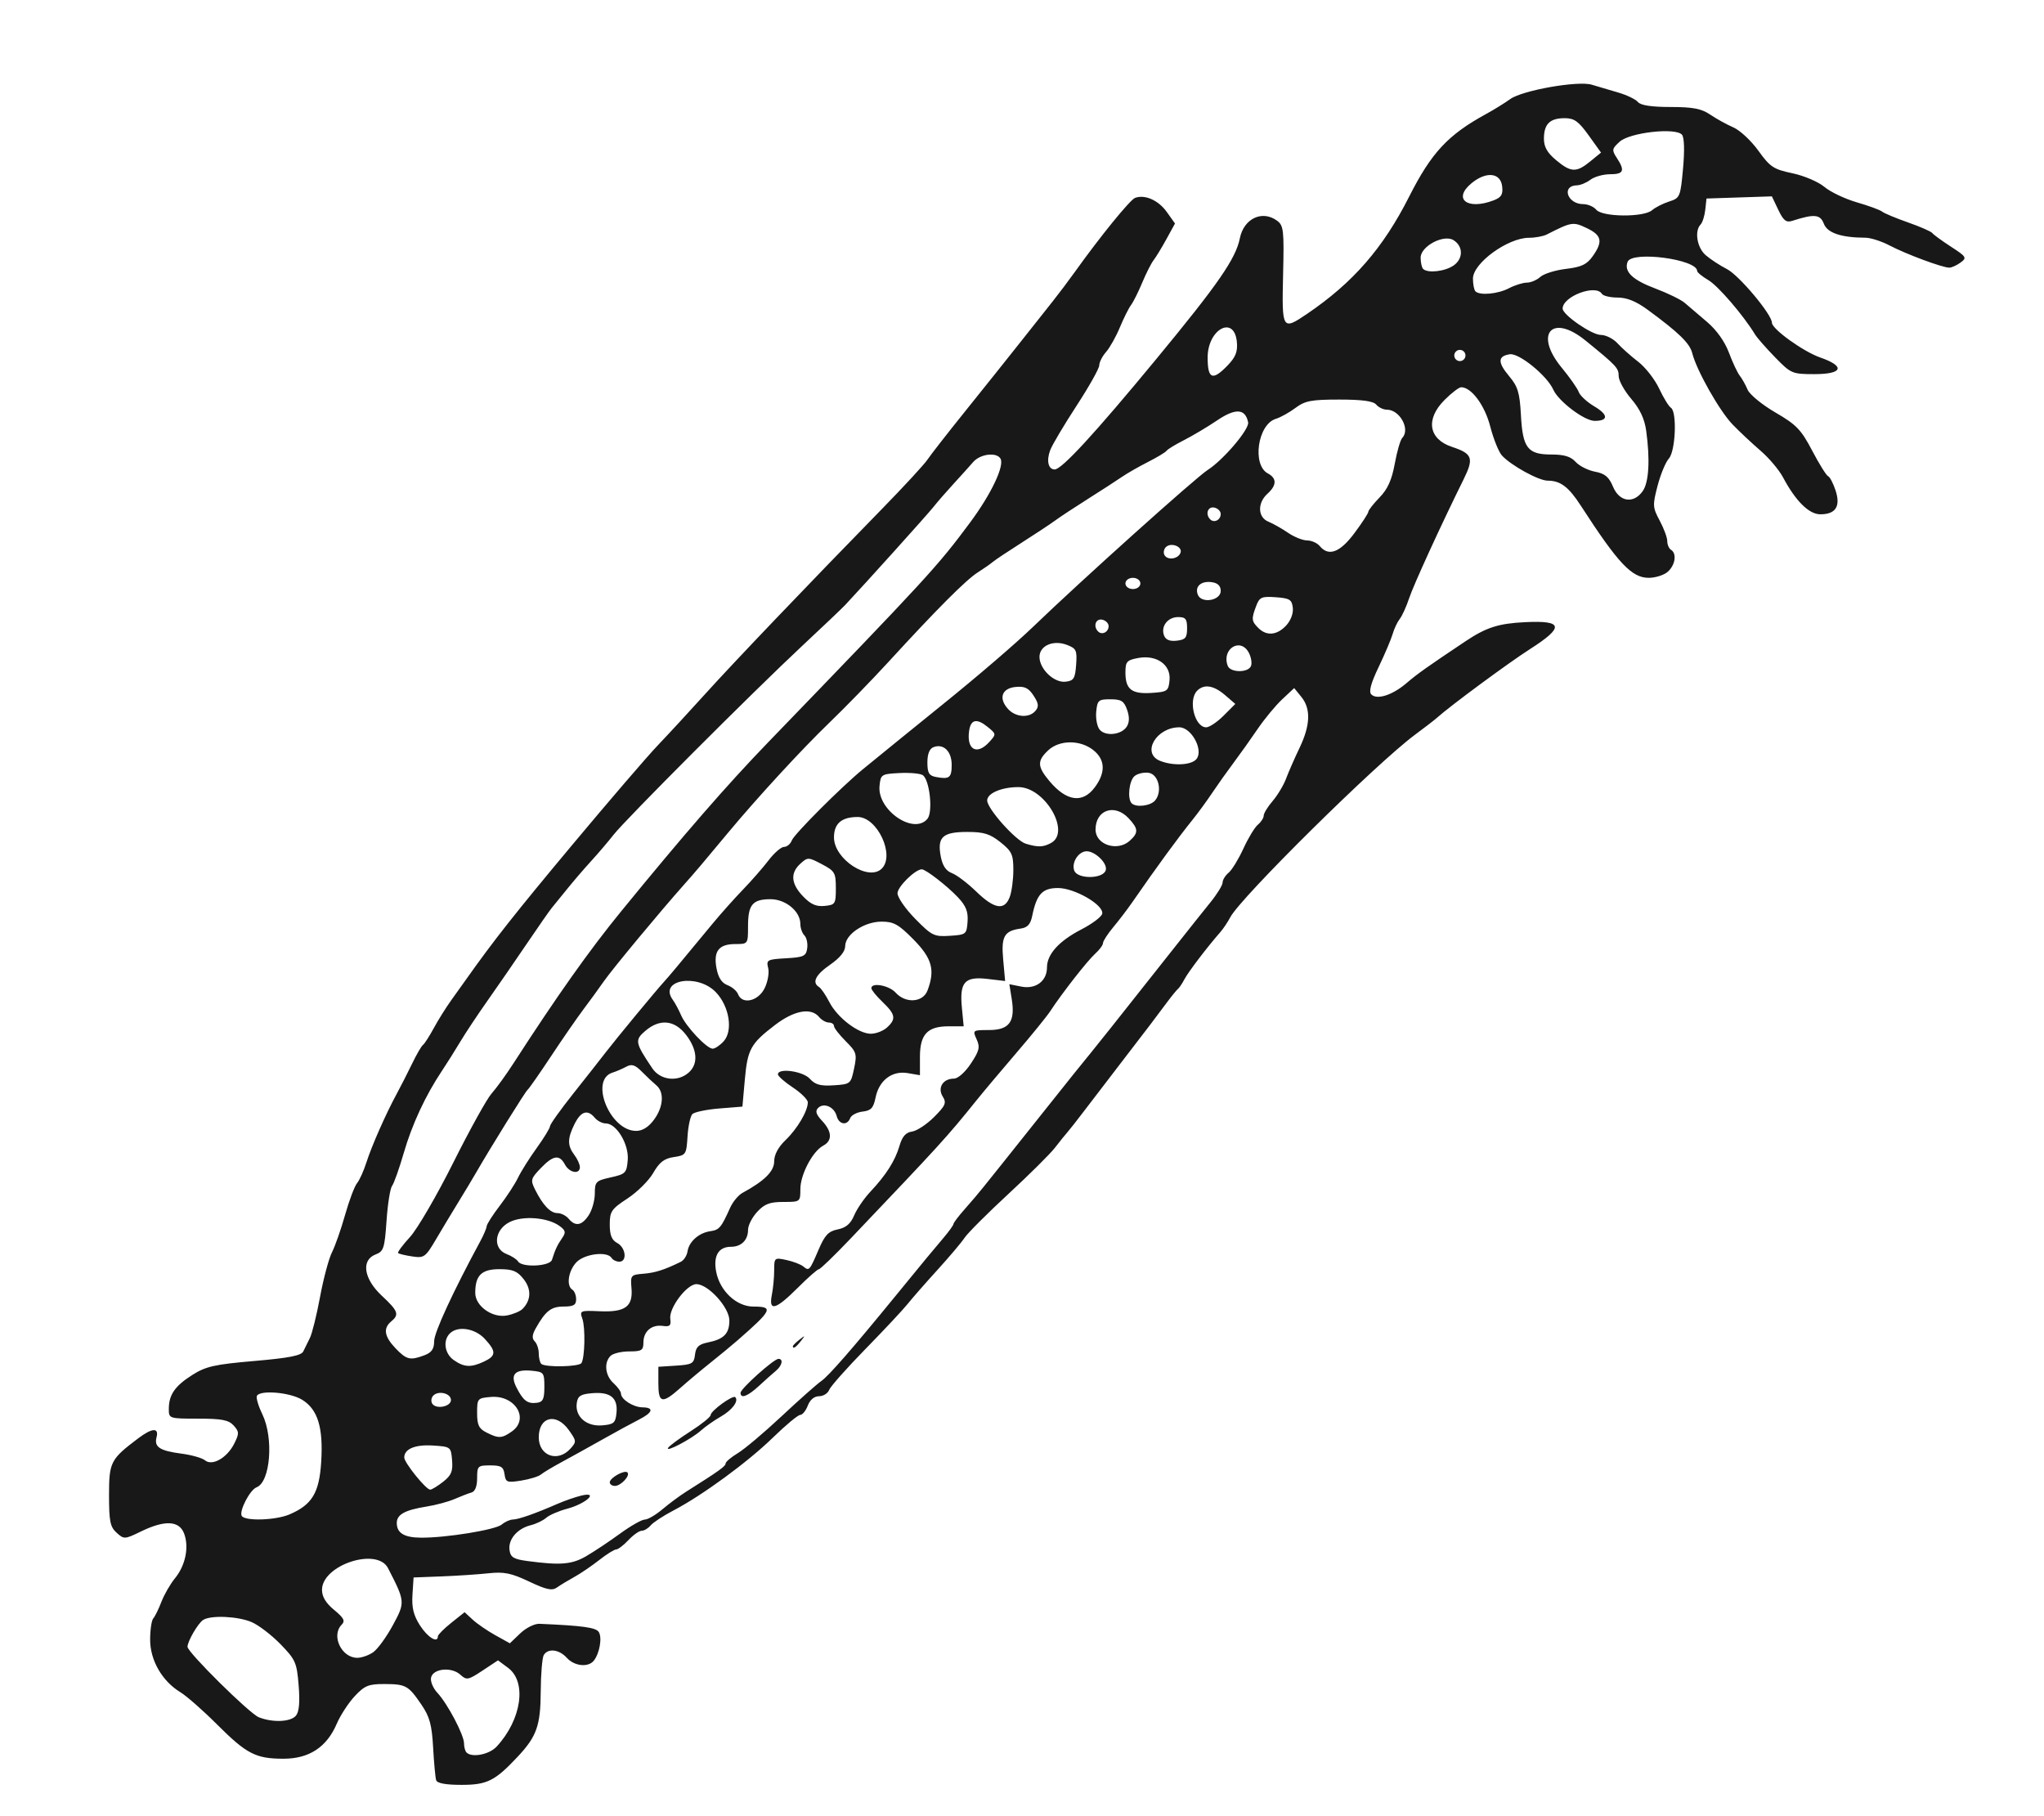 <?xml version="1.0" encoding="UTF-8" standalone="no"?>
<!-- Created with Inkscape (http://www.inkscape.org/) -->

<svg
   xmlns:dc="http://purl.org/dc/elements/1.1/"
   xmlns:cc="http://creativecommons.org/ns#"
   xmlns:rdf="http://www.w3.org/1999/02/22-rdf-syntax-ns#"
   xmlns:svg="http://www.w3.org/2000/svg"
   xmlns="http://www.w3.org/2000/svg"
   xmlns:sodipodi="http://sodipodi.sourceforge.net/DTD/sodipodi-0.dtd"
   xmlns:inkscape="http://www.inkscape.org/namespaces/inkscape"
   id="svg2"
   version="1.1"
   inkscape:version="0.48.5 r10040"
   width="547"
   height="486"
   sodipodi:docname="Maize.png">
  <defs
     id="defs6" />
  <sodipodi:namedview
     pagecolor="#ffffff"
     bordercolor="#666666"
     borderopacity="1"
     objecttolerance="10"
     gridtolerance="10"
     guidetolerance="10"
     inkscape:pageopacity="0"
     inkscape:pageshadow="2"
     inkscape:window-width="1280"
     inkscape:window-height="734"
     id="namedview4"
     showgrid="false"
     inkscape:zoom="0.68807873"
     inkscape:cx="146.47691"
     inkscape:cy="294.99624"
     inkscape:window-x="0"
     inkscape:window-y="27"
     inkscape:window-maximized="1"
     inkscape:current-layer="svg2" />
  <path
     style="fill:#181818"
     d="m 116.722,476.377 c -0.217,-0.688 -0.583,-4.625 -0.813,-8.75 -0.34,-6.094 -0.927,-8.246 -3.134,-11.478 -3.502,-5.131 -4.148,-5.488 -9.944,-5.507 -4.19,-0.013 -5.262,0.426 -7.89,3.235 -1.672,1.788 -3.84,5.11 -4.816,7.384 -2.697,6.281 -7.388,9.366 -14.243,9.366 -7.446,0 -9.883,-1.26 -17.863,-9.234 -3.706,-3.704 -8.101,-7.562 -9.765,-8.574 -4.871,-2.962 -8.075,-8.531 -8.075,-14.036 0,-2.616 0.378,-5.183 0.84,-5.706 0.462,-0.522 1.444,-2.525 2.183,-4.45 0.739,-1.925 2.368,-4.751 3.62,-6.279 2.817,-3.438 3.823,-8.364 2.448,-11.981 -1.32,-3.471 -5.152,-3.656 -11.533,-0.556 -4.372,2.124 -4.55,2.134 -6.527,0.345 -1.728,-1.564 -2.032,-3.066 -2.032,-10.038 0,-8.876 0.387,-9.63 7.831,-15.241 3.703,-2.792 5.572,-2.901 4.888,-0.287 -0.688,2.632 0.838,3.637 6.679,4.4 2.695,0.352 5.522,1.157 6.284,1.789 1.946,1.615 5.929,-0.668 7.838,-4.494 1.343,-2.692 1.326,-3.17 -0.17,-4.823 -1.342,-1.483 -3.166,-1.835 -9.506,-1.835 -7.755,0 -7.845,-0.029 -7.845,-2.566 0,-3.821 1.615,-6.165 6.293,-9.131 3.613,-2.291 5.956,-2.818 16.602,-3.735 9.275,-0.799 12.571,-1.445 13.095,-2.568 0.385,-0.825 1.179,-2.441 1.764,-3.592 0.586,-1.151 1.811,-6.101 2.722,-11 0.911,-4.899 2.344,-10.258 3.184,-11.908 0.84,-1.65 2.417,-6.15 3.506,-10 1.088,-3.85 2.528,-7.675 3.199,-8.5 0.671,-0.825 1.793,-3.3 2.492,-5.5 1.409,-4.434 5.245,-13.118 8.173,-18.5 1.047,-1.925 2.883,-5.525 4.079,-8 1.196,-2.475 2.501,-4.725 2.899,-5 0.398,-0.275 1.702,-2.3 2.898,-4.5 1.196,-2.2 3.308,-5.575 4.693,-7.5 1.385,-1.925 3.155,-4.4 3.933,-5.5 7.347,-10.39 13.121,-17.709 28.451,-36.062 9.793,-11.723 20.088,-23.705 22.879,-26.627 2.79,-2.921 8.529,-9.137 12.753,-13.812 7.682,-8.502 27.146,-28.875 47.217,-49.421 5.868,-6.007 11.343,-11.939 12.168,-13.183 0.825,-1.244 5.416,-7.129 10.203,-13.079 4.786,-5.95 11.311,-14.117 14.5,-18.149 3.189,-4.032 7.147,-9.03 8.797,-11.105 1.65,-2.075 4.35,-5.661 6,-7.969 6.763,-9.458 14.719,-19.242 16.067,-19.759 2.604,-0.999 6.264,0.619 8.499,3.758 l 2.199,3.089 -2.282,4.159 c -1.255,2.287 -2.805,4.834 -3.445,5.659 -0.64,0.825 -2.008,3.525 -3.039,6 -1.031,2.475 -2.381,5.175 -3,6 -0.619,0.825 -1.967,3.525 -2.997,6 -1.03,2.475 -2.689,5.429 -3.688,6.564 -0.998,1.135 -1.815,2.741 -1.815,3.568 0,0.827 -2.734,5.696 -6.076,10.82 -3.342,5.124 -6.51,10.459 -7.041,11.854 -1.076,2.829 -0.536,5.193 1.185,5.193 1.889,0 10.719,-9.594 27.165,-29.514 16.596,-20.103 21.3,-26.897 22.389,-32.342 1.058,-5.29 5.971,-7.625 9.938,-4.724 1.78,1.302 1.916,2.506 1.633,14.5 -0.348,14.755 -0.228,14.95 6.419,10.442 12.289,-8.335 20.336,-17.574 27.306,-31.35 5.956,-11.773 10.392,-16.543 20.553,-22.104 2.183,-1.195 5.108,-3.001 6.5,-4.014 3.223,-2.345 18.166,-4.98 21.831,-3.85 1.485,0.458 4.619,1.384 6.964,2.059 2.345,0.675 4.763,1.827 5.372,2.562 0.746,0.899 3.601,1.337 8.736,1.342 6.016,0.005 8.261,0.437 10.628,2.043 1.65,1.12 4.44,2.66 6.2,3.421 1.76,0.762 4.769,3.569 6.686,6.237 3.129,4.355 4.061,4.973 9.107,6.031 3.103,0.651 6.934,2.284 8.553,3.646 1.612,1.357 5.524,3.217 8.693,4.135 3.169,0.918 6.212,2.035 6.762,2.482 0.55,0.447 3.67,1.75 6.934,2.895 3.264,1.145 6.189,2.428 6.5,2.851 0.311,0.424 2.559,2.063 4.995,3.644 4.149,2.691 4.311,2.96 2.559,4.241 -1.029,0.752 -2.389,1.367 -3.022,1.367 -1.813,0 -11.564,-3.622 -15.927,-5.917 -2.179,-1.146 -5.104,-2.088 -6.5,-2.094 -6.489,-0.028 -10.197,-1.275 -11.135,-3.744 -0.959,-2.521 -2.556,-2.668 -8.439,-0.778 -1.639,0.527 -2.371,-0.048 -3.752,-2.945 l -1.716,-3.6 -8.748,0.289 -8.748,0.289 -0.327,3 c -0.18,1.65 -0.742,3.428 -1.25,3.95 -1.685,1.734 -0.967,6.163 1.327,8.178 1.238,1.087 3.825,2.785 5.75,3.773 3.223,1.655 12,12.126 12,14.317 0,1.71 8.395,7.749 12.995,9.348 6.737,2.341 5.969,4.435 -1.624,4.429 -5.941,-0.005 -6.263,-0.142 -10.5,-4.487 -2.404,-2.465 -4.821,-5.222 -5.371,-6.125 -3.127,-5.137 -9.874,-12.991 -12.482,-14.531 -1.66,-0.981 -3.018,-2.085 -3.018,-2.453 0,-3.15 -17.465,-5.457 -18.615,-2.459 -1.007,2.623 1.293,4.837 7.416,7.139 3.329,1.251 6.873,2.984 7.875,3.85 1.003,0.866 3.673,3.145 5.934,5.064 2.58,2.189 4.773,5.261 5.891,8.248 0.979,2.618 2.279,5.388 2.89,6.155 0.61,0.768 1.559,2.459 2.109,3.759 0.55,1.3 3.898,4.047 7.44,6.104 5.62,3.264 6.875,4.569 9.856,10.241 1.879,3.575 3.793,6.642 4.254,6.815 0.461,0.173 1.353,1.878 1.984,3.789 1.408,4.265 0.052,6.397 -4.068,6.397 -3.038,0 -6.607,-3.532 -9.986,-9.884 -1.058,-1.989 -3.759,-5.191 -6.001,-7.116 -2.242,-1.925 -5.607,-5.08 -7.478,-7.011 -3.515,-3.629 -9.662,-14.493 -10.823,-19.128 -0.66,-2.635 -3.588,-5.481 -11.944,-11.611 -3.056,-2.242 -5.545,-3.25 -8.023,-3.25 -1.976,0 -3.871,-0.45 -4.211,-1 -1.641,-2.655 -10.5,0.682 -10.5,3.955 0,1.667 7.796,7.045 10.214,7.045 1.334,0 3.347,1.012 4.473,2.25 1.126,1.238 3.617,3.455 5.536,4.928 1.919,1.473 4.439,4.7 5.601,7.171 1.162,2.472 2.577,4.781 3.144,5.131 1.68,1.038 1.261,11.609 -0.539,13.598 -0.864,0.955 -2.224,4.236 -3.022,7.292 -1.362,5.214 -1.326,5.789 0.571,9.328 1.112,2.075 2.022,4.539 2.022,5.478 0,0.938 0.45,1.984 1,2.324 1.594,0.985 1.161,4.045 -0.829,5.845 -1.006,0.91 -3.315,1.655 -5.132,1.655 -4.55,0 -8.166,-3.839 -18.147,-19.266 -3.289,-5.084 -5.469,-6.734 -8.898,-6.734 -2.417,0 -9.901,-4.126 -12.26,-6.759 -0.858,-0.958 -2.256,-4.441 -3.108,-7.741 -1.467,-5.687 -5.034,-10.5 -7.782,-10.5 -0.574,0 -2.574,1.53 -4.444,3.4 -5.148,5.148 -4.293,10.49 2.012,12.571 5.446,1.797 5.886,3.012 3.118,8.609 -6.226,12.59 -13.419,28.294 -14.62,31.919 -0.729,2.2 -1.853,4.675 -2.5,5.5 -0.646,0.825 -1.496,2.625 -1.889,4 -0.393,1.375 -2.076,5.348 -3.74,8.828 -2.11,4.413 -2.709,6.646 -1.977,7.377 1.521,1.521 5.668,0.186 9.426,-3.036 2.882,-2.471 5.496,-4.325 15.768,-11.189 5.567,-3.72 8.841,-4.768 15.978,-5.116 10.198,-0.497 10.526,1.297 1.317,7.19 -5.831,3.732 -21.391,15.218 -24.942,18.413 -0.631,0.568 -3.274,2.607 -5.874,4.532 -10.329,7.648 -46.65,43.536 -49.415,48.826 -0.669,1.279 -1.877,3.079 -2.685,4 -3.467,3.952 -8.55,10.627 -9.572,12.57 -0.609,1.157 -1.392,2.329 -1.741,2.604 -0.349,0.275 -1.639,1.85 -2.867,3.5 -3.62,4.866 -4.896,6.543 -12.171,16 -3.808,4.95 -8.41,10.959 -10.226,13.353 -1.816,2.394 -3.762,4.869 -4.323,5.5 -0.562,0.631 -2.065,2.497 -3.34,4.147 -1.275,1.65 -6.891,7.226 -12.479,12.391 -5.588,5.165 -10.854,10.433 -11.702,11.707 -0.848,1.274 -4.12,5.148 -7.271,8.609 -3.151,3.461 -6.733,7.55 -7.958,9.087 -1.226,1.536 -6.313,6.969 -11.304,12.073 -4.991,5.104 -9.365,10.034 -9.719,10.957 -0.354,0.922 -1.569,1.677 -2.7,1.677 -1.273,0 -2.418,0.952 -3.007,2.5 -0.523,1.375 -1.435,2.5 -2.027,2.5 -0.592,0 -3.865,2.718 -7.275,6.039 -6.761,6.587 -18.876,15.465 -26.646,19.529 -2.71,1.417 -5.46,3.219 -6.112,4.004 -0.652,0.785 -1.727,1.428 -2.388,1.428 -0.662,0 -2.26,1.125 -3.552,2.5 -1.292,1.375 -2.768,2.5 -3.28,2.5 -0.512,0 -2.572,1.288 -4.576,2.863 -2.004,1.575 -4.994,3.605 -6.644,4.513 -1.65,0.907 -3.735,2.171 -4.634,2.809 -1.302,0.924 -2.816,0.6 -7.452,-1.596 -4.788,-2.267 -6.712,-2.658 -10.866,-2.209 -2.776,0.3 -8.423,0.675 -12.548,0.833 l -7.5,0.287 -0.299,4.607 c -0.224,3.456 0.276,5.507 2,8.208 2.059,3.225 4.799,4.901 4.799,2.935 2e-5,-0.412 1.609,-2.034 3.576,-3.603 l 3.576,-2.853 2.174,2.006 c 1.196,1.103 3.922,2.976 6.059,4.161 l 3.884,2.156 2.775,-2.659 c 1.526,-1.462 3.828,-2.613 5.116,-2.558 11.621,0.499 15.155,0.99 15.911,2.213 0.934,1.511 0.207,5.685 -1.33,7.637 -1.486,1.886 -5.202,1.501 -7.24,-0.75 -2.045,-2.259 -4.999,-2.619 -6.155,-0.75 -0.425,0.688 -0.794,5.075 -0.819,9.75 -0.05,9.154 -1.072,12.039 -6.204,17.505 -6.048,6.442 -8.154,7.495 -14.988,7.495 -4.24,0 -6.53,-0.421 -6.792,-1.25 z m 16.191,-9 c 6.671,-7.21 8.136,-17.288 3.061,-21.062 l -2.706,-2.012 -4.134,2.736 c -3.867,2.559 -4.252,2.629 -5.956,1.087 -2.388,-2.161 -7.362,-1.627 -7.831,0.841 -0.192,1.012 0.571,2.819 1.697,4.017 2.702,2.876 7.135,11.283 7.135,13.53 0,0.979 0.3,2.08 0.667,2.447 1.457,1.457 6.096,0.547 8.066,-1.583 z m -53.72,-8.266 c 0.862,-1.039 1.092,-3.588 0.729,-8.103 -0.492,-6.125 -0.835,-6.901 -4.886,-11.057 -2.396,-2.459 -5.874,-5.112 -7.729,-5.897 -3.7,-1.565 -10.87,-1.877 -12.944,-0.562 -1.353,0.858 -4.184,5.721 -4.184,7.186 0,1.472 16.571,17.853 19.07,18.851 3.7,1.478 8.538,1.275 9.943,-0.418 z m 20.693,-16.991 c 1.183,-0.829 3.54,-4.072 5.238,-7.207 3.342,-6.17 3.331,-6.296 -1.29,-15.287 -2.918,-5.677 -17.641,-0.842 -17.664,5.801 -0.006,1.837 1.032,3.558 3.25,5.387 2.613,2.155 3.011,2.938 2.009,3.95 -2.871,2.899 -0.057,8.862 4.182,8.862 1.167,0 3.09,-0.678 4.273,-1.507 z m 56.987,-25.696 c 2.094,-1.212 6.15,-3.912 9.014,-6 2.864,-2.088 5.867,-3.797 6.673,-3.797 0.806,0 2.926,-1.238 4.711,-2.75 1.785,-1.512 4.674,-3.65 6.42,-4.75 8.676,-5.465 10.488,-6.761 10.488,-7.5 0,-0.441 1.462,-1.681 3.25,-2.755 1.788,-1.074 7.075,-5.532 11.75,-9.906 4.675,-4.374 9.443,-8.602 10.596,-9.396 1.954,-1.345 8.228,-8.532 19.703,-22.571 8.191,-10.021 10.111,-12.346 12.935,-15.661 1.504,-1.766 2.741,-3.481 2.75,-3.812 0.009,-0.331 1.376,-2.131 3.039,-4 1.663,-1.869 3.912,-4.523 4.999,-5.898 1.087,-1.375 3.251,-4.075 4.809,-6 1.559,-1.925 6.042,-7.55 9.962,-12.5 3.921,-4.95 8.046,-10.125 9.166,-11.5 6.462,-7.928 11.719,-14.527 27.751,-34.831 3.184,-4.032 7.251,-9.137 9.039,-11.345 1.788,-2.207 3.25,-4.59 3.25,-5.296 0,-0.706 0.725,-1.885 1.612,-2.621 0.887,-0.736 2.667,-3.645 3.957,-6.464 1.29,-2.819 3.039,-5.703 3.888,-6.407 0.849,-0.704 1.544,-1.788 1.544,-2.408 6.7e-4,-0.62 1.076,-2.378 2.39,-3.905 1.314,-1.528 2.933,-4.228 3.597,-6 0.665,-1.772 2.289,-5.479 3.61,-8.237 2.901,-6.057 3.056,-10.46 0.48,-13.625 l -1.922,-2.361 -3.208,3 c -1.764,1.65 -4.739,5.25 -6.612,8 -1.872,2.75 -4.755,6.8 -6.406,9 -1.651,2.2 -4.209,5.8 -5.683,8 -1.474,2.2 -3.821,5.413 -5.214,7.141 -3.998,4.957 -9.652,12.693 -16.225,22.198 -1.27,1.836 -3.546,4.821 -5.059,6.632 -1.512,1.811 -2.75,3.726 -2.75,4.256 0,0.53 -0.951,1.82 -2.113,2.868 -2.09,1.884 -8.878,10.569 -12.041,15.405 -0.899,1.375 -4.945,6.356 -8.991,11.069 -4.046,4.713 -8.931,10.527 -10.856,12.921 -7.722,9.602 -9.531,11.587 -33.427,36.685 -4.36,4.579 -8.233,8.326 -8.607,8.326 -0.374,0 -2.93,2.25 -5.68,5 -5.884,5.884 -7.817,6.409 -6.911,1.875 0.344,-1.719 0.625,-4.679 0.625,-6.579 0,-3.373 0.076,-3.438 3.25,-2.76 1.788,0.382 3.823,1.157 4.524,1.722 1.597,1.287 1.669,1.208 4.136,-4.548 1.648,-3.845 2.62,-4.866 5.105,-5.363 2.199,-0.44 3.441,-1.498 4.38,-3.73 0.721,-1.714 2.658,-4.553 4.305,-6.308 4.273,-4.555 6.648,-8.288 7.829,-12.308 0.742,-2.525 1.68,-3.593 3.368,-3.835 1.287,-0.184 3.934,-1.929 5.883,-3.878 3.079,-3.079 3.383,-3.798 2.324,-5.493 -1.467,-2.348 0.066,-4.794 3.005,-4.794 1.068,0 3,-1.718 4.527,-4.025 2.269,-3.429 2.497,-4.391 1.536,-6.5 -1.108,-2.432 -1.049,-2.475 3.316,-2.475 5.425,0 7.055,-2.213 6.087,-8.265 l -0.639,-3.998 3.196,0.639 c 3.857,0.771 6.87,-1.475 6.87,-5.123 0,-3.535 3.215,-7.085 9.229,-10.192 2.899,-1.498 5.399,-3.384 5.556,-4.192 0.452,-2.331 -7.369,-6.869 -11.839,-6.869 -4.196,0 -5.708,1.642 -6.906,7.5 -0.452,2.21 -1.262,3.091 -3.076,3.346 -4.422,0.621 -5.247,2.086 -4.682,8.316 l 0.519,5.72 -4.683,-0.555 c -6.138,-0.727 -7.547,0.843 -6.89,7.678 l 0.48,4.995 -4.024,0 c -5.673,0 -7.682,2.144 -7.682,8.2 l 0,4.89 -3.25,-0.561 c -4.203,-0.726 -7.687,1.916 -8.625,6.543 -0.567,2.793 -1.209,3.487 -3.469,3.75 -1.525,0.177 -3.02,0.965 -3.321,1.75 -0.802,2.089 -3.018,1.742 -3.622,-0.567 -0.641,-2.45 -3.45,-3.667 -4.966,-2.151 -0.826,0.826 -0.546,1.73 1.067,3.447 2.686,2.859 2.797,5.302 0.301,6.638 -2.844,1.522 -6.114,7.736 -6.114,11.618 0,3.419 -0.031,3.443 -4.548,3.443 -3.633,0 -5.041,0.532 -7,2.646 -1.349,1.455 -2.452,3.615 -2.452,4.8 0,2.756 -1.808,4.554 -4.578,4.554 -3.318,0 -4.756,2.409 -3.962,6.639 0.969,5.167 5.433,9.361 9.963,9.361 5.493,0 5.07,0.909 -4.191,9 -1.574,1.375 -4.841,4.075 -7.261,6 -2.42,1.925 -6.045,4.963 -8.056,6.75 -4.898,4.353 -5.915,4.148 -5.915,-1.195 l 0,-4.445 4.75,-0.305 c 4.296,-0.276 4.779,-0.557 5.055,-2.941 0.237,-2.048 0.997,-2.774 3.405,-3.256 4.315,-0.863 5.79,-2.361 5.79,-5.879 0,-3.496 -5.658,-9.729 -8.832,-9.729 -2.555,0 -7.377,6.4 -6.979,9.263 0.254,1.831 -0.109,2.179 -1.999,1.914 -3,-0.42 -5.19,1.456 -5.19,4.445 0,2.086 -0.466,2.378 -3.8,2.378 -2.09,0 -4.34,0.54 -5,1.2 -1.818,1.818 -1.439,5.274 0.8,7.3 1.1,0.995 2,2.253 2,2.795 0,1.547 3.274,3.638 5.75,3.673 3.193,0.045 2.787,1.39 -1,3.307 -1.788,0.905 -6.175,3.296 -9.75,5.312 -3.575,2.016 -8.478,4.733 -10.895,6.037 -2.417,1.304 -4.915,2.802 -5.55,3.329 -0.635,0.527 -3.007,1.254 -5.27,1.616 -3.79,0.606 -4.142,0.471 -4.45,-1.706 -0.279,-1.972 -0.916,-2.364 -3.835,-2.364 -3.317,0 -3.5,0.179 -3.5,3.414 0,2.179 -0.543,3.568 -1.5,3.84 -0.825,0.234 -2.85,1.014 -4.5,1.733 -1.65,0.719 -5.025,1.631 -7.5,2.026 -5.834,0.933 -8,2.124 -8,4.4 0,2.702 1.989,3.905 6.5,3.933 6.742,0.041 19.909,-2.103 21.579,-3.512 0.868,-0.733 2.218,-1.34 3,-1.348 1.486,-0.016 5.983,-1.596 11.921,-4.19 1.925,-0.841 4.816,-1.842 6.425,-2.225 4.802,-1.143 1.216,2.183 -3.791,3.516 -2.273,0.605 -4.809,1.698 -5.634,2.429 -0.825,0.731 -2.704,1.63 -4.176,1.997 -3.589,0.896 -6.058,3.802 -5.654,6.655 0.274,1.938 1.092,2.434 4.83,2.932 8.814,1.175 11.846,0.923 15.693,-1.303 z m 6.307,-19.762 c 0,-1.193 3.963,-3.406 4.728,-2.64 0.826,0.826 -1.757,3.605 -3.351,3.605 -0.758,0 -1.378,-0.434 -1.378,-0.965 z m 15.621,-9.232 c 0.33,-0.533 3.025,-2.521 5.989,-4.417 2.964,-1.896 5.39,-3.853 5.39,-4.349 0,-1.113 5.937,-5.434 6.581,-4.79 1.01,1.01 -0.802,3.449 -3.862,5.199 -1.77,1.013 -4.161,2.689 -5.314,3.726 -2.505,2.253 -9.638,6.014 -8.783,4.63 z m 19.379,-14.719 c 0,-1.098 8.915,-9.085 10.141,-9.085 1.383,0 0.99,1.813 -0.696,3.211 -0.855,0.709 -2.896,2.527 -4.534,4.039 -3.023,2.79 -4.911,3.496 -4.911,1.835 z m 14,-12.463 c 0,-0.208 0.787,-0.995 1.75,-1.75 1.586,-1.244 1.621,-1.208 0.378,0.378 -1.306,1.666 -2.128,2.195 -2.128,1.372 z M 77.462,405.255 c 6.031,-2.57 7.962,-5.745 8.489,-13.964 0.596,-9.287 -0.896,-14.16 -5.124,-16.738 -3.209,-1.957 -11.081,-2.65 -12.063,-1.062 -0.294,0.475 0.355,2.703 1.441,4.952 3.087,6.39 2.161,18.132 -1.543,19.553 -1.786,0.685 -4.743,6.401 -3.964,7.661 0.887,1.434 9.059,1.178 12.764,-0.4 z m 41.137,-8.744 c 2.185,-1.718 2.632,-2.796 2.385,-5.75 -0.3,-3.587 -0.367,-3.639 -5.131,-3.943 -4.753,-0.303 -7.672,0.915 -7.672,3.203 0,1.388 5.819,8.605 6.938,8.605 0.436,0 2.002,-0.952 3.481,-2.115 z m 34.033,-8.832 c 1.687,-1.864 1.67,-2.075 -0.413,-5 -3.363,-4.722 -8.038,-3.59 -8.038,1.946 0,4.96 5.069,6.791 8.451,3.054 z m -15.674,-4.61 c 4.806,-3.366 0.926,-9.791 -5.584,-9.25 -3.586,0.298 -3.693,0.422 -3.693,4.277 0,3.231 0.465,4.206 2.5,5.235 3.248,1.643 4.104,1.61 6.777,-0.262 z m 28.024,-5.028 c 0.389,-3.988 -1.643,-5.628 -6.481,-5.229 -3.127,0.258 -3.88,0.737 -4.15,2.647 -0.511,3.608 2.571,6.32 6.779,5.966 3.158,-0.265 3.584,-0.64 3.852,-3.384 z m -44.301,-3.401 c 0,-1.78 -3.298,-2.615 -4.719,-1.195 -0.554,0.554 -0.688,1.522 -0.299,2.151 0.994,1.608 5.019,0.841 5.019,-0.956 z m 25,-3.514 c 0,-3.813 -0.158,-4.015 -3.377,-4.323 -4.568,-0.437 -5.872,1.027 -4.054,4.553 1.811,3.512 2.934,4.345 5.431,4.026 1.624,-0.208 2,-1.008 2,-4.256 z m -16.207,-6.75 c 3.333,-1.548 3.383,-2.729 0.255,-6.104 -2.63,-2.838 -7.242,-3.551 -9.348,-1.446 -1.912,1.912 -1.395,5.42 1.05,7.126 2.778,1.938 4.579,2.033 8.043,0.424 z m 26.13,0.376 c 0.915,-1.48 1.077,-9.498 0.24,-11.866 -0.763,-2.159 -0.594,-2.232 4.619,-2 6.842,0.304 8.962,-1.232 8.53,-6.183 -0.299,-3.436 -0.174,-3.587 3.188,-3.857 3.165,-0.254 5.612,-1.034 10,-3.187 0.825,-0.405 1.638,-1.656 1.806,-2.78 0.393,-2.625 3.04,-4.977 6.092,-5.411 2.416,-0.344 2.924,-0.943 5.3,-6.249 0.716,-1.599 2.202,-3.398 3.302,-3.997 5.936,-3.234 8.5,-5.786 8.5,-8.459 0,-1.771 1.09,-3.806 3.038,-5.673 3.147,-3.015 5.962,-7.784 5.962,-10.103 0,-0.733 -1.8,-2.523 -4,-3.979 -2.2,-1.456 -4,-3.037 -4,-3.514 0,-1.79 6.691,-0.866 8.542,1.18 1.449,1.601 2.843,1.982 6.405,1.75 4.471,-0.291 4.568,-0.372 5.433,-4.493 0.821,-3.909 0.667,-4.41 -2.25,-7.327 -1.722,-1.722 -3.131,-3.546 -3.131,-4.054 0,-0.508 -0.62,-0.923 -1.378,-0.923 -0.758,0 -1.938,-0.675 -2.622,-1.5 -2.137,-2.575 -6.647,-1.756 -11.738,2.13 -6.571,5.016 -7.388,6.494 -8.121,14.694 l -0.641,7.176 -6.201,0.5 c -3.41,0.275 -6.646,0.95 -7.19,1.5 -0.544,0.55 -1.129,3.25 -1.299,6 -0.299,4.829 -0.425,5.017 -3.666,5.5 -2.575,0.384 -3.856,1.37 -5.5,4.234 -1.179,2.054 -4.281,5.134 -6.894,6.844 -4.313,2.824 -4.75,3.466 -4.75,6.981 0,2.847 0.529,4.154 2,4.941 2.295,1.228 2.717,5 0.559,5 -0.793,0 -1.719,-0.45 -2.059,-1 -1.165,-1.884 -7.318,-1.111 -9.461,1.189 -2.155,2.314 -2.718,6.274 -1.039,7.311 0.55,0.34 1,1.491 1,2.559 0,1.534 -0.701,1.941 -3.345,1.941 -3.354,0 -4.842,1.167 -7.487,5.868 -0.955,1.698 -1.026,2.674 -0.25,3.45 0.595,0.595 1.082,2.042 1.082,3.215 0,1.173 0.3,2.433 0.667,2.8 0.986,0.986 10.127,0.81 10.756,-0.208 z m -41.987,-2.101 c 1.902,-0.723 2.565,-1.692 2.566,-3.75 7.8e-4,-2.322 5.038,-13.23 12.364,-26.775 0.892,-1.65 1.655,-3.45 1.695,-4 0.04,-0.55 1.624,-3.025 3.52,-5.5 1.896,-2.475 4.093,-5.85 4.881,-7.5 0.789,-1.65 3.032,-5.217 4.986,-7.926 1.954,-2.709 3.552,-5.328 3.552,-5.819 0,-0.491 2.812,-4.434 6.25,-8.762 3.438,-4.328 7.375,-9.333 8.75,-11.123 2.769,-3.603 13.446,-16.519 15.6,-18.871 1.293,-1.412 3.172,-3.66 12.9,-15.438 2.2,-2.663 5.867,-6.775 8.15,-9.137 2.282,-2.362 5.373,-5.899 6.869,-7.86 1.496,-1.961 3.355,-3.565 4.132,-3.565 0.777,0 1.71,-0.787 2.074,-1.75 0.633,-1.675 13.213,-14.268 19.006,-19.024 3.576,-2.936 15.637,-12.73 21.213,-17.226 9.539,-7.691 19.669,-16.391 24.482,-21.028 12.724,-12.256 43.413,-39.816 46.608,-41.855 4.158,-2.653 11.157,-10.891 10.799,-12.711 -0.728,-3.703 -3.347,-3.875 -8.281,-0.545 -2.593,1.75 -6.591,4.133 -8.883,5.295 -2.292,1.162 -4.393,2.442 -4.668,2.844 -0.275,0.402 -2.511,1.751 -4.969,2.998 -2.458,1.247 -5.608,3.051 -7,4.01 -1.392,0.959 -5.456,3.59 -9.031,5.847 -3.575,2.257 -7.518,4.855 -8.762,5.773 -1.244,0.918 -5.294,3.599 -9,5.956 -3.706,2.358 -7.2,4.689 -7.764,5.181 -0.564,0.492 -2.364,1.746 -4,2.787 -3.157,2.009 -10.896,9.768 -23.976,24.038 -4.399,4.799 -11.545,12.142 -15.88,16.317 -7.227,6.961 -19.271,20.053 -26.997,29.346 -6.973,8.387 -8.677,10.397 -11.657,13.746 -6.553,7.364 -19.237,22.651 -21.572,26 -1.342,1.925 -3.797,5.3 -5.455,7.5 -1.658,2.2 -5.548,7.825 -8.644,12.5 -3.096,4.675 -5.924,8.725 -6.284,9 -0.594,0.454 -9.89,15.411 -13.878,22.329 -0.897,1.556 -2.98,5.023 -4.63,7.704 -1.65,2.682 -4.35,7.169 -6,9.972 -2.829,4.806 -3.193,5.068 -6.374,4.589 -1.856,-0.279 -3.552,-0.686 -3.77,-0.904 -0.218,-0.218 1.214,-2.149 3.181,-4.293 1.967,-2.143 7.178,-11.097 11.58,-19.897 4.401,-8.8 9.015,-17.125 10.253,-18.5 1.238,-1.375 3.85,-4.975 5.804,-8 11.707,-18.123 20.341,-30.315 28.825,-40.702 16.991,-20.803 28.322,-33.831 39.412,-45.314 42.741,-44.256 45.288,-47.028 54.044,-58.828 5.646,-7.609 9.247,-15.209 8.091,-17.08 -1.098,-1.777 -5.426,-1.217 -7.297,0.943 -0.963,1.111 -3.325,3.734 -5.25,5.83 -1.925,2.095 -4.361,4.899 -5.413,6.23 -1.58,1.999 -18.19,20.444 -23.587,26.193 -0.825,0.879 -5.99,5.789 -11.479,10.913 -13.197,12.319 -47.356,46.524 -50.521,50.589 -1.375,1.766 -4.075,4.933 -6,7.038 -1.925,2.105 -4.85,5.512 -6.5,7.571 -1.65,2.059 -3.453,4.278 -4.007,4.931 -0.554,0.653 -3.595,5.012 -6.759,9.687 -3.164,4.675 -7.885,11.522 -10.493,15.215 -2.607,3.693 -5.866,8.601 -7.241,10.907 -1.375,2.306 -3.58,5.809 -4.901,7.785 -4.415,6.608 -8.011,14.338 -10.232,21.999 -1.211,4.177 -2.618,8.14 -3.127,8.808 -0.509,0.667 -1.175,4.866 -1.481,9.331 -0.504,7.354 -0.778,8.202 -2.908,9.012 -3.961,1.506 -3.213,6.524 1.648,11.057 4.392,4.096 4.733,5.033 2.5,6.886 -2.204,1.829 -1.84,4.035 1.187,7.195 2.935,3.063 3.902,3.292 7.748,1.829 z m 26.208,-12.375 c 2.319,-2.333 2.431,-5.286 0.302,-7.992 -1.696,-2.156 -2.919,-2.657 -6.482,-2.657 -4.777,0 -6.463,1.656 -6.463,6.351 0,3.529 4.595,6.789 8.5,6.031 1.65,-0.32 3.514,-1.1 4.143,-1.732 z m 7.889,-13.15 c 0.845,-2.703 1.438,-3.974 2.712,-5.809 1.053,-1.516 0.952,-2.035 -0.629,-3.209 -3.17,-2.355 -9.941,-2.883 -13.483,-1.051 -4.072,2.106 -4.499,7.098 -0.729,8.531 1.322,0.502 2.698,1.391 3.059,1.975 1.04,1.683 8.52,1.322 9.069,-0.438 z m 9.854,-11.965 c 0.888,-1.356 1.615,-3.969 1.615,-5.808 0,-3.119 0.285,-3.406 4.25,-4.285 3.981,-0.882 4.269,-1.177 4.558,-4.654 0.349,-4.201 -3.004,-9.788 -5.874,-9.788 -0.929,0 -2.25,-0.675 -2.934,-1.5 -1.933,-2.33 -3.71,-1.788 -5.427,1.654 -1.933,3.875 -1.942,5.774 -0.041,8.287 0.808,1.068 1.468,2.53 1.468,3.25 0,2.028 -2.804,1.544 -4,-0.691 -1.478,-2.761 -3.139,-2.508 -6.488,0.988 -2.67,2.787 -2.77,3.173 -1.48,5.75 2.089,4.174 4.09,6.262 6.001,6.262 0.947,0 2.283,0.675 2.967,1.5 1.796,2.164 3.54,1.851 5.385,-0.965 z m 17.427,-25.495 c 2.558,-3.46 2.833,-7.424 0.641,-9.251 -0.851,-0.709 -2.59,-2.344 -3.864,-3.633 -1.831,-1.852 -2.713,-2.129 -4.203,-1.323 -1.037,0.561 -2.684,1.268 -3.659,1.571 -6.222,1.932 -0.681,15.596 6.324,15.596 1.691,0 3.322,-1.014 4.76,-2.96 z m 9.359,-12.695 c 2.551,-2.309 2.28,-6.065 -0.722,-10.001 -3.087,-4.047 -7.062,-4.442 -10.961,-1.088 -2.849,2.451 -2.722,3.124 1.894,9.994 2.163,3.219 6.861,3.744 9.789,1.095 z m 9.308,-8.323 c 2.563,-2.832 1.525,-9.364 -2.087,-13.134 -4.914,-5.129 -15.376,-3.319 -11.55,1.998 0.639,0.888 1.638,2.739 2.22,4.114 1.292,3.05 6.896,9 8.477,9 0.632,0 1.954,-0.89 2.939,-1.978 z m 43.692,-3.677 c 2.519,-2.279 2.308,-3.512 -1.171,-6.845 -1.65,-1.581 -3,-3.24 -3,-3.687 0,-1.626 4.737,-0.761 6.5,1.187 2.676,2.957 7.302,2.65 8.525,-0.565 2.087,-5.488 1.234,-8.604 -3.737,-13.651 -3.998,-4.059 -5.293,-4.784 -8.54,-4.784 -4.652,0 -9.747,3.425 -9.747,6.552 0,1.41 -1.408,3.152 -4,4.948 -3.944,2.733 -4.966,4.785 -2.991,6.006 0.555,0.343 1.793,2.151 2.751,4.019 2.142,4.175 7.777,8.476 11.105,8.476 1.362,0 3.3,-0.745 4.306,-1.655 z m -32.757,-10.473 c 0.858,-1.72 1.299,-4.17 0.979,-5.444 -0.547,-2.181 -0.268,-2.335 4.763,-2.622 4.753,-0.272 5.381,-0.567 5.679,-2.671 0.184,-1.301 -0.153,-2.853 -0.75,-3.45 -0.597,-0.597 -1.085,-1.978 -1.085,-3.07 0,-3.365 -3.917,-6.614 -7.974,-6.614 -4.811,0 -6.026,1.452 -6.026,7.2 0,4.786 -0.01,4.8 -3.378,4.8 -4.447,0 -5.921,1.893 -5.057,6.496 0.466,2.484 1.399,3.92 2.923,4.499 1.231,0.468 2.511,1.561 2.844,2.428 1.088,2.836 5.36,1.9 7.082,-1.551 z m 54.336,-17.872 c 0.191,-2.675 -0.416,-4.207 -2.572,-6.5 -2.861,-3.041 -8.614,-7.5 -9.678,-7.5 -1.757,0 -6.5,4.673 -6.5,6.404 0,1.115 2.138,4.2 4.75,6.854 4.445,4.516 5.039,4.808 9.25,4.534 4.365,-0.284 4.507,-0.397 4.75,-3.792 z m -35.25,-8.951 c 0,-4.123 -0.276,-4.596 -3.735,-6.418 -3.618,-1.905 -3.799,-1.91 -5.75,-0.144 -2.761,2.498 -2.526,5.371 0.717,8.755 2.036,2.125 3.5,2.775 5.75,2.555 2.862,-0.281 3.019,-0.527 3.019,-4.747 z m 46.525,2.386 c 0.536,-1.411 0.975,-4.673 0.975,-7.25 -3e-5,-4.142 -0.4,-5.004 -3.447,-7.435 -2.807,-2.239 -4.455,-2.75 -8.878,-2.75 -6.587,0 -8.074,1.359 -7.111,6.496 0.476,2.539 1.393,3.917 3.016,4.534 1.282,0.487 4.205,2.705 6.496,4.928 4.834,4.691 7.555,5.14 8.948,1.476 z m 25.673,-7.091 c 0.739,-1.926 -3.189,-5.593 -5.504,-5.136 -2.069,0.408 -3.634,3.204 -2.885,5.156 0.87,2.266 7.517,2.251 8.389,-0.02 z m -59.898,-0.544 c 3.578,-3.578 -1.203,-13.8 -6.455,-13.8 -4.313,0 -6.345,1.75 -6.345,5.462 0,5.832 9.269,11.869 12.8,8.338 z m 45.266,-6.835 c 5.412,-2.896 -1.607,-14.965 -8.704,-14.965 -4.506,0 -8.362,1.647 -8.362,3.572 0,2.205 7.646,10.772 10.333,11.579 3.282,0.985 4.615,0.948 6.733,-0.185 z m 21.106,-0.62 c 2.366,-2.141 2.305,-3.209 -0.346,-6.031 -3.734,-3.975 -8.826,-2.216 -8.826,3.048 0,4.083 5.852,5.986 9.171,2.982 z m -54.16,-5.859 c 1.528,-1.841 0.591,-10.472 -1.269,-11.692 -0.683,-0.448 -3.492,-0.697 -6.242,-0.554 -4.835,0.251 -5.01,0.366 -5.311,3.473 -0.624,6.458 9.178,13.164 12.822,8.773 z m 60.938,-4.926 c 1.999,-2.409 0.906,-7.01 -1.755,-7.387 -1.268,-0.18 -2.955,0.213 -3.75,0.872 -1.471,1.221 -1.99,6.076 -0.778,7.288 1.184,1.184 5.054,0.708 6.283,-0.773 z m -16.138,-3.52 c 2.949,-3.989 2.795,-7.418 -0.447,-9.968 -3.52,-2.769 -9.045,-2.722 -12.051,0.102 -2.974,2.794 -2.915,4.318 0.314,8.181 4.59,5.49 8.926,6.09 12.183,1.685 z m -38.312,-6.015 c 0,-3.61 -2.196,-5.74 -4.864,-4.716 -1.079,0.414 -1.636,1.807 -1.636,4.09 0,2.797 0.432,3.544 2.25,3.888 3.645,0.69 4.25,0.226 4.25,-3.261 z m 65.495,-1.519 c 1.975,-2.38 -1.321,-8.507 -4.577,-8.507 -6.189,0 -10.193,6.949 -5.168,8.969 3.513,1.412 8.381,1.181 9.745,-0.462 z m -55.408,-4.602 c 1.869,-2.066 1.862,-2.123 -0.496,-4.033 -2.878,-2.33 -4.475,-1.996 -4.919,1.029 -0.75,5.115 2.083,6.686 5.415,3.004 z m 36.774,-4.102 c 0.72,-1.149 0.744,-2.602 0.077,-4.5 -0.824,-2.344 -1.555,-2.803 -4.462,-2.803 -3.205,0 -3.501,0.258 -3.794,3.315 -0.175,1.823 0.236,3.984 0.914,4.801 1.567,1.888 5.875,1.406 7.265,-0.813 z M 327.46,191.5 330.587,188.373 327.828,186 c -3.036,-2.611 -5.605,-3.016 -7.448,-1.173 -2.488,2.488 -0.688,9.8 2.412,9.8 0.848,0 2.949,-1.407 4.668,-3.127 z m -50.336,-1.306 c 0.934,-1.126 0.822,-1.994 -0.527,-4.052 -1.342,-2.049 -2.39,-2.553 -4.809,-2.317 -3.694,0.361 -4.621,3.027 -2.042,5.877 2.056,2.271 5.699,2.515 7.377,0.493 z m 35.858,-8.168 c 0.404,-4.144 -3.456,-6.874 -8.407,-5.946 -3.034,0.569 -3.395,0.983 -3.395,3.892 0,4.5 1.666,5.798 6.995,5.449 4.232,-0.277 4.524,-0.483 4.807,-3.396 z m -24.995,-4.152 c 0.279,-3.854 0.047,-4.352 -2.472,-5.31 -3.67,-1.395 -7.336,0.217 -7.336,3.226 0,3.253 3.922,6.987 6.967,6.631 2.209,-0.258 2.572,-0.839 2.841,-4.548 z m 46.801,0.331 c 0.3,-0.782 0.03,-2.384 -0.599,-3.561 -2.241,-4.188 -7.356,-0.968 -5.625,3.541 0.714,1.861 5.512,1.876 6.224,0.02 z m -17.108,-10.078 c 0,-2.497 -0.401,-3 -2.391,-3 -2.796,0 -4.708,2.498 -3.774,4.931 0.445,1.16 1.533,1.602 3.409,1.386 2.325,-0.267 2.756,-0.786 2.756,-3.317 z m -21,-0.57 c 0,-0.772 -0.787,-1.555 -1.75,-1.74 -1.724,-0.332 -2.436,1.79 -1.062,3.164 1.048,1.048 2.812,0.155 2.812,-1.424 z m 47.505,-0.166 c 1.236,-1.327 1.963,-3.257 1.789,-4.75 -0.256,-2.188 -0.846,-2.555 -4.547,-2.822 -3.799,-0.275 -4.359,-0.028 -5.25,2.315 -1.327,3.49 -1.27,4.077 0.574,5.921 2.204,2.204 4.993,1.955 7.433,-0.664 z m -17.505,-9.265 c 0,-1.342 -0.778,-2.11 -2.365,-2.335 -2.883,-0.408 -4.62,1.127 -3.773,3.334 0.944,2.459 6.138,1.613 6.138,-1 z m -21.5,-2 c 0,-0.833 -0.889,-1.5 -2,-1.5 -1.111,0 -2,0.667 -2,1.5 0,0.833 0.889,1.5 2,1.5 1.111,0 2,-0.667 2,-1.5 z m 10.75,-8.249 c 0.547,-1.642 -2.586,-2.814 -3.93,-1.47 -0.575,0.575 -0.728,1.56 -0.34,2.188 0.884,1.43 3.713,0.954 4.27,-0.718 z m 46.536,-5.225 c 2.042,-2.736 3.713,-5.302 3.713,-5.702 0,-0.401 1.348,-2.119 2.996,-3.819 2.185,-2.254 3.289,-4.703 4.081,-9.048 0.597,-3.276 1.499,-6.384 2.004,-6.907 2.213,-2.287 -0.654,-7.55 -4.113,-7.55 -0.947,0 -2.227,-0.608 -2.843,-1.35 -0.784,-0.945 -3.749,-1.351 -9.872,-1.354 -7.505,-0.003 -9.179,0.315 -11.752,2.234 -1.65,1.231 -4.017,2.547 -5.261,2.925 -4.833,1.468 -6.412,12.312 -2.127,14.605 2.434,1.303 2.396,3.17 -0.112,5.44 -2.728,2.469 -2.599,6.306 0.25,7.465 1.238,0.504 3.6,1.84 5.25,2.969 1.65,1.129 3.957,2.056 5.128,2.059 1.17,0.004 2.688,0.682 3.372,1.507 2.375,2.862 5.402,1.73 9.287,-3.474 z m -35.787,-5.096 c 0,-0.772 -0.787,-1.555 -1.75,-1.74 -1.724,-0.332 -2.436,1.79 -1.062,3.164 1.048,1.048 2.812,0.155 2.812,-1.424 z m 112.943,-6.153 c 1.64,-2.342 1.986,-8.367 0.924,-16.113 -0.438,-3.195 -1.669,-5.825 -4,-8.549 -1.852,-2.164 -3.368,-4.909 -3.368,-6.101 0,-2.16 -0.559,-2.758 -8.906,-9.539 -8.988,-7.301 -13.806,-1.744 -6.331,7.302 2.146,2.597 4.191,5.518 4.545,6.491 0.354,0.973 2.229,2.705 4.167,3.848 3.783,2.232 3.827,3.882 0.104,3.882 -2.759,0 -9.676,-5.218 -11.078,-8.357 -1.675,-3.749 -9.146,-9.833 -11.626,-9.469 -3.251,0.477 -3.305,2.159 -0.188,5.863 2.331,2.771 2.828,4.407 3.149,10.376 0.477,8.874 1.797,10.586 8.166,10.586 3.405,0 5.181,0.543 6.482,1.98 0.986,1.089 3.322,2.267 5.191,2.618 2.643,0.496 3.713,1.39 4.812,4.02 1.708,4.089 5.518,4.644 7.958,1.159 z M 328.565,97.746 c 2.117,-2.209 2.684,-3.665 2.437,-6.25 -0.694,-7.261 -7.822,-3.447 -7.822,4.186 0,5.794 1.325,6.302 5.385,2.064 z m 63.615,-2.62 c 0,-0.825 -0.675,-1.5 -1.5,-1.5 -0.825,0 -1.5,0.675 -1.5,1.5 0,0.825 0.675,1.5 1.5,1.5 0.825,0 1.5,-0.675 1.5,-1.5 z m 11.636,-17.994 c 1.575,-0.822 3.729,-1.497 4.786,-1.5 1.057,-0.003 2.682,-0.695 3.613,-1.537 0.93,-0.842 4.019,-1.806 6.863,-2.143 4.123,-0.488 5.569,-1.172 7.137,-3.373 2.808,-3.944 2.454,-5.627 -1.588,-7.545 -3.657,-1.735 -4.026,-1.676 -10.682,1.71 -0.955,0.486 -3.099,0.883 -4.764,0.883 -5.673,0 -15,6.788 -15,10.917 0,1.512 0.3,3.049 0.667,3.416 1.166,1.166 6.004,0.719 8.969,-0.827 z m -14.801,-6.103 c 2.597,-1.819 2.582,-5.125 -0.03,-6.762 -2.631,-1.649 -8.804,1.63 -8.804,4.676 0,1.292 0.3,2.65 0.667,3.016 1.218,1.218 5.856,0.69 8.168,-0.93 z m 53.087,-14.773 c 0.868,-0.753 2.929,-1.802 4.579,-2.331 2.904,-0.931 3.023,-1.213 3.719,-8.815 0.443,-4.839 0.337,-8.314 -0.275,-9.052 -1.654,-1.992 -13.972,-0.616 -16.694,1.866 -2.073,1.889 -2.132,2.232 -0.75,4.341 2.24,3.419 1.85,4.36 -1.808,4.36 -1.82,0 -4.182,0.661 -5.25,1.468 -1.068,0.808 -2.702,1.483 -3.632,1.5 -4.218,0.079 -2.553,5.032 1.691,5.032 1.24,0 2.815,0.675 3.5,1.5 1.636,1.971 12.688,2.067 14.921,0.13 z m -42.42,-2.631 c 2.1,-0.798 2.568,-1.556 2.315,-3.75 -0.425,-3.695 -4.279,-4.087 -8.211,-0.837 -5.074,4.194 -1.134,7.259 5.896,4.587 z m 25.885,-10.432 2.887,-2.36 -3.306,-4.604 c -2.72,-3.787 -3.861,-4.604 -6.437,-4.604 -3.939,0 -5.528,1.563 -5.539,5.45 -0.007,2.225 0.872,3.786 3.25,5.773 3.98,3.326 5.433,3.381 9.146,0.345 z"
     id="path2999"
     inkscape:connector-curvature="0" />
</svg>
